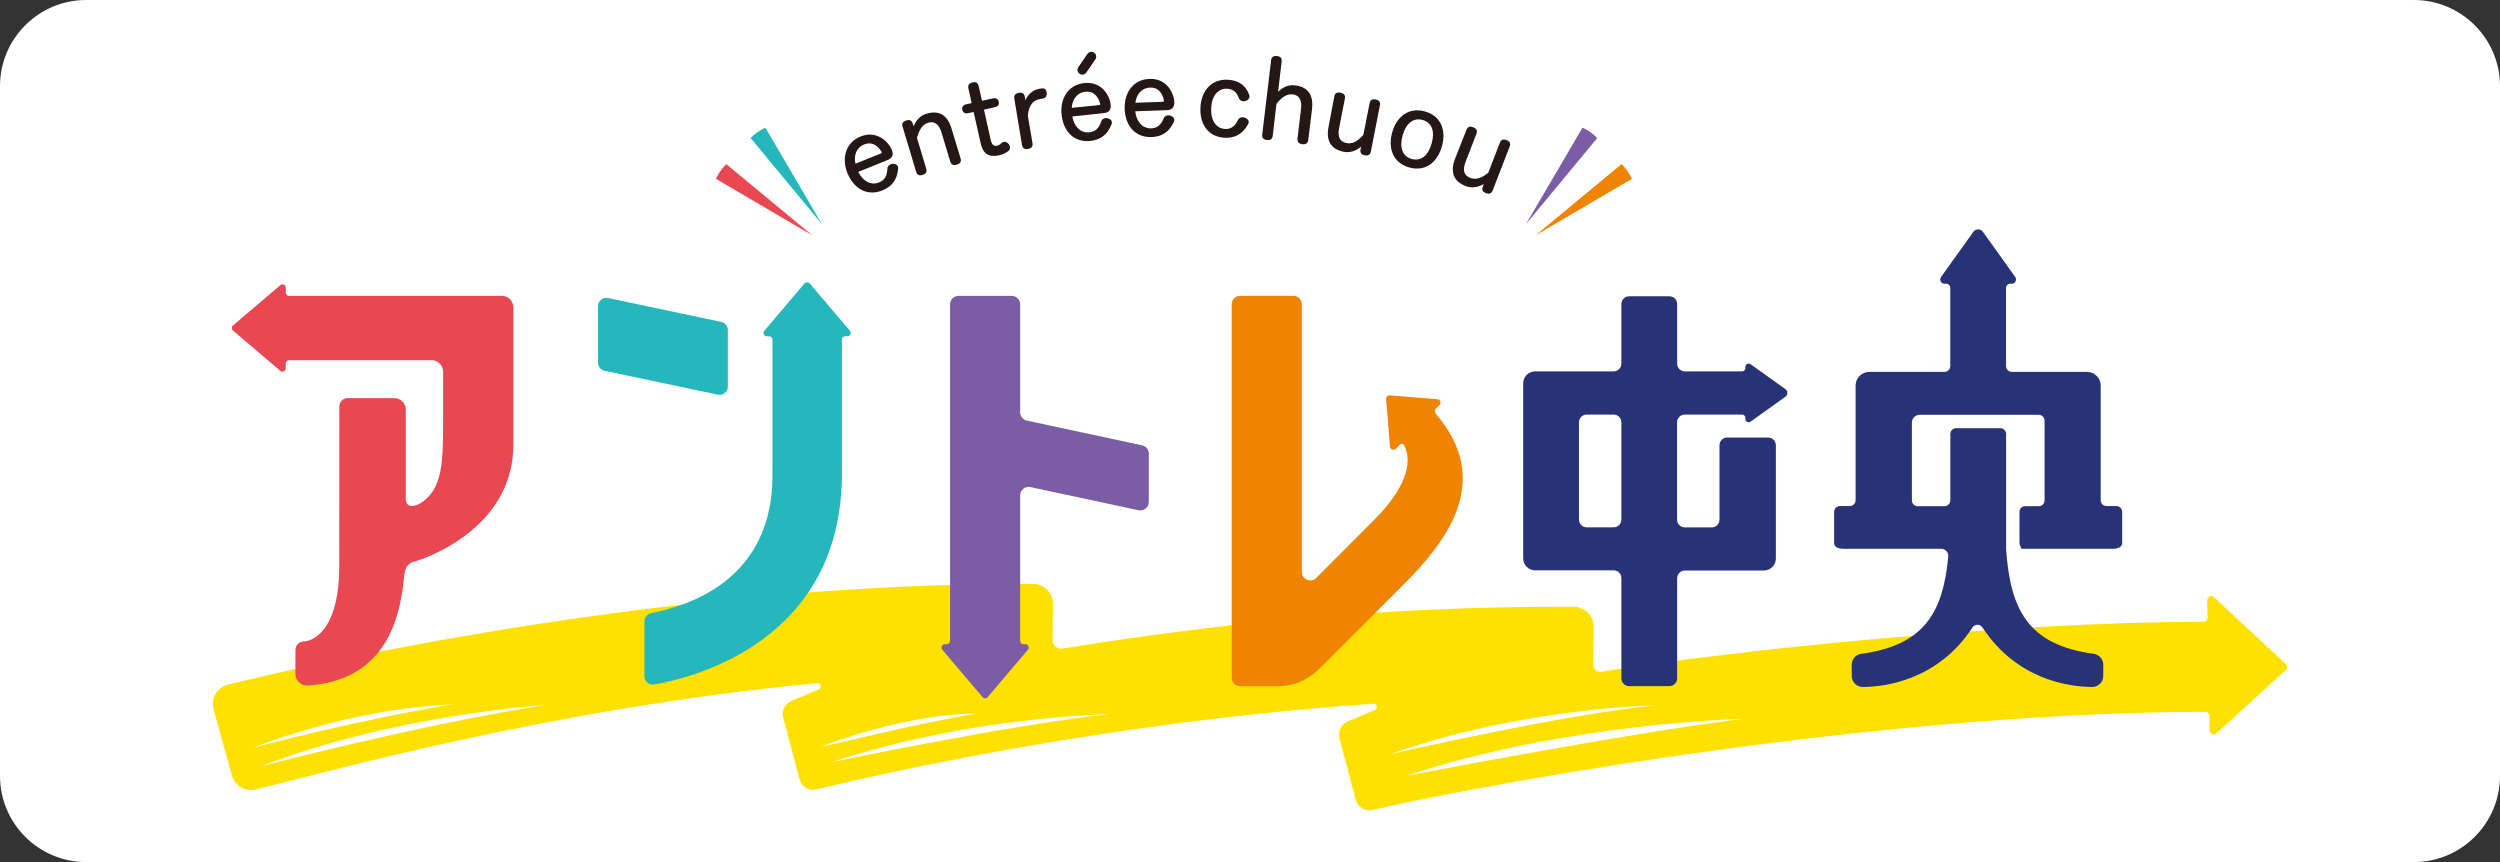 <?xml version="1.0" encoding="utf-8"?>
<!-- Generator: Adobe Illustrator 23.0.3, SVG Export Plug-In . SVG Version: 6.00 Build 0)  -->
<svg version="1.1" id="レイヤー_1" xmlns="http://www.w3.org/2000/svg" xmlns:xlink="http://www.w3.org/1999/xlink" x="0px"
	 y="0px" viewBox="0 0 290 100" style="enable-background:new 0 0 290 100;" xml:space="preserve">
<rect x="0" y="0" width="290" height="100" fill="#333333" stroke="none"/>
<style type="text/css">
	.st0{fill:#FFFFFF;}
	.st1{fill:#FFE100;}
	.st2{fill:#273376;}
	.st3{fill:#E94751;}
	.st4{fill:#26B7BC;}
	.st5{fill:#7B5DA5;}
	.st6{fill:#F08300;}
	.st7{fill:#231815;}
</style>
<path class="st0" d="M280,100H10c-5.52,0-10-4.48-10-10V10C0,4.48,4.48,0,10,0h270c5.52,0,10,4.48,10,10v80
	C290,95.52,285.52,100,280,100z"/>
<g>
	<path class="st1" d="M265.15,77.02l-8.33-7.76c-0.31-0.28-0.8-0.05-0.79,0.37l0.04,2c0.01,0.27-0.21,0.49-0.47,0.49
		c-22.16,0.04-53.67,3.16-69.8,5.8c-0.53,0.09-1-0.32-0.99-0.85c0.01-1.1,0.04-2.88,0.05-4.32c0.02-1.29-1.02-2.35-2.31-2.36
		c-22.82-0.11-42.7,2.14-59.3,4.85c-0.62,0.1-1.17-0.38-1.16-1.01c0.01-1.1,0.03-2.77,0.05-4.14c0.02-1.29-1.02-2.35-2.31-2.36
		c-41.94-0.2-83.69,9.29-93.37,11.68c-1.27,0.31-2.03,1.6-1.69,2.86l2.11,7.64c0.33,1.23,1.57,1.97,2.8,1.67
		c7.51-1.83,34.63-9.48,65.11-12.33c0.43-0.04,0.57,0.57,0.17,0.73c-1.26,0.53-2.37,0.99-3.16,1.33c-0.76,0.32-1.16,1.15-0.95,1.94
		l1.9,7.15c0.23,0.87,1.11,1.39,1.98,1.18c6.56-1.62,32.96-7.75,64.58-9.95c0.43-0.03,0.57,0.57,0.17,0.73
		c-1.26,0.53-2.36,0.99-3.16,1.33c-0.75,0.32-1.16,1.15-0.95,1.94l1.9,7.15c0.23,0.87,1.11,1.39,1.98,1.18
		c8-1.98,56.04-11.31,96.56-11.39c0.26,0,0.48,0.21,0.48,0.48l0.02,1.67c0,0.41,0.49,0.63,0.79,0.35l8.04-7.33
		C265.36,77.52,265.36,77.2,265.15,77.02z"/>
	<g>
		<path class="st2" d="M234.26,59.38v3.6c0,0.38,0.3,0.68,0.23,0.68h10.55c0.83,0,1.13-0.3,1.13-0.68v-3.6
			c0-0.38-0.3-0.68-0.68-0.68h-1.13c-0.38,0-0.68-0.3-0.68-0.68v-9.92v-3.38c0-0.87-0.71-1.58-1.58-1.58h-4.94h-3.78
			c-0.38,0-0.68-0.3-0.68-0.68v-9.06c0-0.31,0.28-0.54,0.58-0.49h0c0.44,0.07,0.74-0.42,0.49-0.78l-3.75-5.24
			c-0.27-0.38-0.84-0.38-1.11,0l-3.75,5.24c-0.26,0.36,0.05,0.85,0.49,0.78l0,0c0.3-0.05,0.58,0.18,0.58,0.49v9.06
			c0,0.38-0.3,0.68-0.68,0.68h-3.78h-4.94c-0.87,0-1.58,0.71-1.58,1.58v3.38v9.92c0,0.38-0.3,0.68-0.68,0.68h-1.13
			c-0.38,0-0.68,0.3-0.68,0.68v3.6c0,0.38,0.3,0.68,1.13,0.68h10.93c-0.45-0.01-0.45,0.01-0.45,0h0.82c0.21,0,0.42,0.09,0.57,0.24
			c0,0,0,0,0.01,0.01c0.17,0.17,0.25,0.41,0.23,0.64c-0.6,6.4-2.71,10.3-10.09,11.29c-0.63,0.08-1.11,0.62-1.11,1.26v1.31
			c0,0.71,0.58,1.28,1.3,1.28c2.63-0.02,8.7-0.8,12.72-6.91c0.27-0.41,0.87-0.41,1.14,0c4.03,6.12,10.09,6.89,12.72,6.91
			c0.71,0.01,1.3-0.56,1.3-1.28l0-1.31c0-0.64-0.48-1.17-1.11-1.26c-7.7-1.03-9.67-5.22-10.16-12.12c0-0.02,0-0.04,0-0.05l0-7.09
			v-3.17v-3.06c0-0.38-0.3-0.68-0.68-0.68h-5.11c-0.38,0-0.68,0.3-0.68,0.68v6.66c0,0.35,0,0.69,0,1.03c0,0.37-0.31,0.68-0.68,0.68
			l-1.03,0h-2.07c-0.38,0-0.68-0.3-0.68-0.68v-9.02c0-0.5,0.4-0.9,0.9-0.9h3.56h6.47h3.78c0.38,0,0.68,0.3,0.68,0.68v9.24
			c0,0.38-0.3,0.68-0.68,0.68h-1.54C234.56,58.69,234.26,59,234.26,59.38z"/>
	</g>
	<path class="st3" d="M58.22,34.32H33.53c-0.21,0-0.38-0.17-0.38-0.38v-0.57c0-0.33-0.38-0.5-0.63-0.29l-5.5,4.68
		c-0.18,0.15-0.18,0.43,0,0.58l5.5,4.68c0.25,0.21,0.63,0.03,0.63-0.29v-0.57c0-0.21,0.17-0.38,0.38-0.38h16.52
		c0.75,0,1.35,0.6,1.35,1.35v4.94c0,5.45,0.06,8.68-2.74,10.38c-0.18,0.09-0.38,0.15-0.58,0.21c-0.83,0.18-0.99-0.39-1.01-0.72
		v-0.21v-10.2c0-0.75-0.6-1.35-1.35-1.35h-5.39c-0.53,0-0.97,0.43-0.97,0.96c0,3.05-0.01,12.64-0.01,18.61
		c0,6.86-2.67,8.52-4.01,8.65l0,0c0,0-1.07-0.04-1.07,1.08v2.7c0,0.79,0.68,1.4,1.47,1.35c8.47-0.64,10.64-6.85,11.16-12.85
		c0,0,0-0.01,0-0.01c0.12-1.07,0.7-1.4,1.02-1.5c0.1-0.02,0.19-0.04,0.23-0.05c0.02,0,0.03-0.01,0.05-0.01
		c0.61-0.18,11.35-3.55,11.35-13.54v-9.77v-6.09C59.57,34.92,58.97,34.32,58.22,34.32z"/>
	<g>
		<path class="st4" d="M84.43,44.84v-6.56c0-0.46-0.32-0.85-0.76-0.94l-13.14-2.77c-0.6-0.13-1.16,0.33-1.16,0.94v6.56
			c0,0.46,0.32,0.85,0.76,0.94l13.14,2.77C83.87,45.91,84.43,45.45,84.43,44.84z"/>
		<path class="st4" d="M98.59,38.37l-4.67-5.5c-0.15-0.18-0.43-0.18-0.59,0l-4.67,5.5c-0.21,0.25-0.03,0.64,0.29,0.64h0.26
			c0.21,0,0.39,0.17,0.39,0.39v15.91c0,5.33-2.11,13.38-14.07,15.82c-0.45,0.09-0.78,0.5-0.78,0.96l0,6.34
			c0,0.61,0.54,1.07,1.14,0.97c4.63-0.8,21.77-5.09,21.77-24.45V39.39c0-0.21,0.17-0.39,0.39-0.39h0.26
			C98.63,39.01,98.81,38.62,98.59,38.37z"/>
	</g>
	<path class="st5" d="M132.49,51.66l-13.37-2.87c-0.45-0.1-0.78-0.5-0.78-0.96V35.3c0-0.54-0.44-0.98-0.98-0.98h-6.17
		c-0.54,0-0.98,0.44-0.98,0.98v39.04c0,0.21-0.17,0.39-0.39,0.39h-0.22c-0.33,0-0.51,0.38-0.29,0.64l4.67,5.5
		c0.15,0.18,0.43,0.18,0.59,0l4.67-5.5c0.21-0.25,0.03-0.64-0.29-0.64h-0.22c-0.21,0-0.39-0.17-0.39-0.39V57.46
		c0-0.63,0.58-1.09,1.19-0.96l12.54,2.69c0.61,0.13,1.19-0.34,1.19-0.96v-5.61C133.26,52.15,132.94,51.75,132.49,51.66z"/>
	<path class="st6" d="M166.6,48.06c-0.01-0.01-0.01-0.02-0.02-0.03c-0.28-0.34-0.04-0.61-0.04-0.61l0,0l0.45-0.45
		c0.23-0.23,0.09-0.63-0.24-0.66l-5.54-0.45c-0.24-0.02-0.43,0.18-0.42,0.42l0.45,5.54c0.03,0.33,0.42,0.47,0.66,0.24l0.5-0.5
		c0,0,0.31-0.26,0.5,0.16c0,0,0,0,0,0c0.71,1.28,0.89,4.2-3.51,8.6c-1.94,1.94-4.41,4.41-6.72,6.73c-0.61,0.61-1.66,0.18-1.66-0.69
		V35.29c0-0.54-0.44-0.97-0.97-0.97h-6.19c-0.54,0-0.97,0.44-0.97,0.97v43.34c0,0.54,0.44,0.97,0.97,0.97h4.28
		c1.39-0.01,3.19-0.3,5.01-2.12c0,0,0,0,0,0c2.37-2.37,6.29-6.29,9.58-9.58C167.56,63.07,173.36,55.94,166.6,48.06z"/>
	<rect x="188.39" y="74.35" class="st2" width="0.13" height="0.09"/>
	<g>
		<path class="st2" d="M203.07,48.91l4.05-2.9c0.29-0.21,0.29-0.65,0-0.86l-4.05-2.9c-0.28-0.2-0.66,0.04-0.6,0.38
			c0.04,0.23-0.14,0.44-0.38,0.45h-6.64c-0.5,0-0.9-0.4-0.9-0.9v-6.91c0-0.5-0.4-0.9-0.9-0.9h-4.67c-0.5,0-0.9,0.4-0.9,0.9v6.91
			c0,0.5-0.4,0.9-0.9,0.9h-4.02h-5.08c-0.77,0-1.39,0.62-1.39,1.39v3.61v13.08v3.61c0,0.77,0.62,1.39,1.39,1.39h5.08h4.02
			c0.5,0,0.9,0.4,0.9,0.9v11.63c0,0.5,0.4,0.9,0.9,0.9h4.67c0.5,0,0.9-0.4,0.9-0.9V67.08c0-0.5,0.4-0.9,0.9-0.9h4.02h5.14
			c0.77,0,1.39-0.62,1.39-1.39v-3.61v-9.53c0-0.49-0.4-0.9-0.9-0.9h-4.74c-0.49,0-0.9,0.4-0.9,0.9v8.63c0,0.5-0.4,0.9-0.9,0.9h-3.12
			c-0.5,0-0.9-0.4-0.9-0.9V48.99c0-0.5,0.4-0.9,0.9-0.9h0.93h5.71c0.24,0,0.42,0.21,0.38,0.45v0
			C202.41,48.87,202.79,49.11,203.07,48.91z M188.08,60.27c0,0.5-0.4,0.9-0.9,0.9h-3.12c-0.5,0-0.9-0.4-0.9-0.9V48.99
			c0-0.5,0.4-0.9,0.9-0.9h3.12c0.5,0,0.9,0.4,0.9,0.9V60.27z"/>
	</g>
	<path class="st0" d="M163.23,89.98c0,0,25.37-4.91,38.93-6.6C202.15,83.38,181.48,83.87,163.23,89.98z"/>
	<path class="st0" d="M161.32,87.47c0,0,20.37-4.68,30.74-5.65C192.06,81.81,176.36,82.1,161.32,87.47z"/>
	<path class="st0" d="M96.37,88.43c0,0,20.76-4.36,32.67-5.64C127.6,82.96,112.7,83.08,96.37,88.43z"/>
	<path class="st0" d="M95.34,86.56c0.04,0.17,11.14-2.73,17.93-3.77C113.27,82.79,106.22,82.5,95.34,86.56z"/>
	<path class="st0" d="M30.28,88.89c0,0,18-4.75,33.01-7.12C63.29,81.77,45.69,82.89,30.28,88.89z"/>
	<path class="st0" d="M29.34,86.73c0,0,12.2-3.25,23.39-5.06C51.37,81.9,42.47,81.76,29.34,86.73z"/>
	<g>
		<g>
			<path class="st7" d="M99.56,19.94c0.44,0.91,1.35,1.65,2.42,1.22c0.61-0.25,0.93-0.75,0.95-1.54c0.01-0.29,0.15-0.46,0.36-0.55
				c0.31-0.13,0.75-0.05,0.86,0.23c0.03,0.08,0.04,0.17,0.03,0.28c-0.1,1.22-0.69,2.06-1.83,2.51c-1.7,0.69-3.29-0.13-4.05-2.02
				c-0.63-1.56-0.35-3.48,1.54-4.24c1.91-0.77,3.26,0.68,3.61,1.55c0.23,0.57,0.06,0.96-0.48,1.18L99.56,19.94z M102.19,17.8
				c0.08-0.03,0.1-0.11,0.08-0.18l-0.03-0.04c-0.55-0.87-1.25-1.13-2.01-0.82c-0.82,0.33-1.23,1.17-1,2.23L102.19,17.8z"/>
			<path class="st7" d="M111.43,18.38c0.11,0.36-0.04,0.6-0.44,0.72c-0.41,0.12-0.65,0-0.76-0.36l-1.01-3.35
				c-0.3-1-0.83-1.37-1.55-1.15c-0.65,0.19-1.03,0.77-1.3,1.76l1.07,3.56c0.11,0.37-0.01,0.6-0.42,0.73c-0.39,0.12-0.64,0-0.75-0.37
				l-1.57-5.23c-0.11-0.36,0.03-0.6,0.44-0.72c0.39-0.12,0.63,0.01,0.74,0.37l0.1,0.32c0.28-0.71,0.76-1.25,1.49-1.47
				c1.47-0.44,2.45,0.15,2.93,1.78L111.43,18.38z"/>
			<path class="st7" d="M115.15,11.42c0.39-0.09,0.62,0.04,0.7,0.38c0.08,0.34-0.08,0.56-0.47,0.64l-1.24,0.28l0.79,3.54
				c0.11,0.51,0.36,0.73,0.71,0.65c0.16-0.04,0.33-0.11,0.52-0.3c0.09-0.07,0.16-0.13,0.26-0.15c0.28-0.06,0.64,0.16,0.73,0.55
				c0.04,0.2-0.02,0.39-0.19,0.52c-0.3,0.22-0.62,0.38-1.08,0.49c-1.15,0.26-1.84-0.18-2.1-1.3l-0.84-3.73l-0.6,0.13
				c-0.39,0.09-0.64-0.04-0.71-0.38c-0.08-0.34,0.09-0.56,0.48-0.65l0.6-0.13l-0.38-1.71c-0.08-0.37,0.08-0.6,0.5-0.69
				c0.39-0.09,0.61,0.05,0.7,0.42l0.38,1.71L115.15,11.42z"/>
			<path class="st7" d="M119.77,16.61c0.06,0.38-0.12,0.6-0.52,0.67c-0.41,0.07-0.63-0.08-0.7-0.47l-0.89-5.38
				c-0.06-0.37,0.12-0.59,0.52-0.66c0.41-0.07,0.63,0.08,0.7,0.45l0.07,0.42c0.14-0.35,0.36-0.63,0.58-0.84
				c0.31-0.29,0.65-0.44,1.19-0.53c0.44-0.07,0.63,0.07,0.69,0.44c0.07,0.42-0.09,0.66-0.49,0.73c-0.57,0.09-0.9,0.21-1.15,0.49
				c-0.3,0.34-0.5,0.83-0.54,1.49L119.77,16.61z"/>
			<path class="st7" d="M124.39,13.51c0.16,1,0.84,1.96,1.98,1.84c0.66-0.07,1.11-0.46,1.35-1.22c0.09-0.27,0.27-0.4,0.5-0.43
				c0.34-0.03,0.73,0.16,0.76,0.46c0.01,0.09-0.01,0.18-0.05,0.28c-0.44,1.15-1.24,1.78-2.46,1.91c-1.83,0.19-3.12-1.04-3.33-3.07
				c-0.17-1.68,0.63-3.44,2.66-3.65c2.05-0.21,2.95,1.56,3.04,2.49c0.06,0.61-0.21,0.94-0.79,1L124.39,13.51z M127.51,12.19
				c0.09-0.01,0.13-0.08,0.12-0.15l-0.02-0.05c-0.29-0.99-0.89-1.43-1.71-1.35c-0.88,0.09-1.5,0.78-1.58,1.87L127.51,12.19z"/>
			<path class="st7" d="M131.69,12.91c0.1,1.01,0.7,2.01,1.85,1.98c0.66-0.02,1.14-0.39,1.43-1.12c0.1-0.27,0.3-0.38,0.52-0.39
				c0.34-0.01,0.72,0.21,0.73,0.51c0,0.09-0.02,0.18-0.07,0.28c-0.51,1.12-1.36,1.69-2.58,1.73c-1.84,0.06-3.04-1.25-3.11-3.29
				c-0.06-1.69,0.86-3.39,2.9-3.46c2.06-0.07,2.83,1.76,2.86,2.69c0.02,0.61-0.27,0.92-0.86,0.94L131.69,12.91z M134.89,11.81
				c0.09,0,0.14-0.07,0.13-0.14l-0.01-0.05c-0.22-1.01-0.79-1.49-1.61-1.46c-0.89,0.03-1.55,0.68-1.7,1.76L134.89,11.81z"/>
			<path class="st7" d="M142.08,15.98c-1.91-0.09-2.93-1.55-2.83-3.52c0.09-1.86,1.21-3.31,3.17-3.21c1.22,0.06,2.03,0.61,2.45,1.65
				c0.06,0.12,0.08,0.22,0.07,0.32c-0.02,0.32-0.38,0.54-0.73,0.53c-0.24-0.01-0.43-0.16-0.52-0.41c-0.23-0.66-0.68-1.02-1.33-1.05
				c-1.05-0.05-1.79,0.79-1.86,2.24c-0.07,1.47,0.58,2.38,1.62,2.43c0.66,0.03,1.15-0.32,1.45-0.99c0.11-0.27,0.34-0.38,0.59-0.37
				c0.3,0.01,0.7,0.23,0.69,0.57c0,0.09-0.03,0.17-0.09,0.27C144.17,15.51,143.28,16.04,142.08,15.98z"/>
			<path class="st7" d="M151.76,16.23c-0.05,0.38-0.27,0.55-0.68,0.5c-0.42-0.05-0.61-0.26-0.57-0.65l0.41-3.46
				c0.12-1.04-0.22-1.58-0.96-1.67c-0.67-0.08-1.25,0.29-1.89,1.1l-0.43,3.68c-0.05,0.4-0.25,0.56-0.68,0.51
				c-0.41-0.05-0.59-0.26-0.54-0.65L147.45,7c0.05-0.38,0.27-0.55,0.68-0.5c0.42,0.05,0.59,0.26,0.54,0.64l-0.41,3.51
				c0.54-0.54,1.19-0.84,1.95-0.75c1.53,0.18,2.18,1.11,1.98,2.8L151.76,16.23z"/>
			<path class="st7" d="M154.78,11.18c0.07-0.37,0.3-0.51,0.71-0.43c0.42,0.08,0.59,0.31,0.52,0.67l-0.67,3.43
				c-0.21,1.05,0.11,1.6,0.84,1.74c0.69,0.14,1.28-0.17,1.97-0.95l0.72-3.65c0.07-0.38,0.29-0.53,0.71-0.45
				c0.4,0.08,0.56,0.3,0.49,0.68l-1.05,5.36c-0.07,0.37-0.3,0.51-0.72,0.43c-0.4-0.08-0.55-0.3-0.48-0.67l0.07-0.33
				c-0.59,0.49-1.27,0.74-2.01,0.6c-1.47-0.29-2.1-1.25-1.76-2.94L154.78,11.18z"/>
			<path class="st7" d="M161.5,15.34c0.5-1.78,1.9-2.95,3.81-2.41c1.89,0.54,2.47,2.25,1.95,4.05c-0.52,1.84-1.89,2.98-3.81,2.44
				C161.55,18.87,160.99,17.16,161.5,15.34z M166.07,16.64c0.41-1.43,0.01-2.42-1.03-2.72c-1.06-0.3-1.93,0.35-2.33,1.77
				c-0.41,1.43-0.02,2.45,1.04,2.75C164.81,18.73,165.66,18.09,166.07,16.64z"/>
			<path class="st7" d="M170.11,15.06c0.14-0.35,0.39-0.45,0.77-0.3c0.4,0.15,0.53,0.4,0.39,0.75l-1.26,3.26
				c-0.39,1-0.17,1.59,0.53,1.86c0.65,0.25,1.29,0.06,2.1-0.59l1.34-3.47c0.14-0.36,0.38-0.47,0.78-0.32
				c0.38,0.15,0.5,0.4,0.36,0.76l-1.97,5.09c-0.14,0.35-0.39,0.45-0.79,0.3c-0.38-0.15-0.49-0.39-0.36-0.74l0.12-0.31
				c-0.67,0.38-1.38,0.51-2.09,0.24c-1.4-0.54-1.85-1.6-1.23-3.21L170.11,15.06z"/>
		</g>
		<g>
			<path class="st7" d="M125.55,8.66c-0.11,0-0.22-0.03-0.32-0.1c-0.25-0.17-0.32-0.52-0.14-0.78l1.05-1.53
				c0.17-0.25,0.52-0.32,0.78-0.14c0.25,0.17,0.32,0.52,0.14,0.78l-1.05,1.53C125.9,8.58,125.73,8.66,125.55,8.66z"/>
		</g>
	</g>
	<g>
		<path class="st4" d="M87.87,15.33c-0.29,0.2-0.56,0.43-0.8,0.68l8.27,9.99L88.78,14.8C88.47,14.95,88.17,15.12,87.87,15.33z"/>
	</g>
	<g>
		<path class="st3" d="M83.57,19.83c-0.2,0.29-0.37,0.6-0.53,0.91l11.19,6.56l-9.99-8.27C84,19.27,83.77,19.54,83.57,19.83z"/>
	</g>
	<g>
		<path class="st5" d="M184.48,15.33c0.29,0.2,0.56,0.43,0.8,0.68l-8.27,9.99l6.56-11.19C183.88,14.95,184.19,15.12,184.48,15.33z"
			/>
	</g>
	<g>
		<path class="st6" d="M188.78,19.83c0.2,0.29,0.37,0.6,0.53,0.91l-11.19,6.56l9.99-8.27C188.35,19.27,188.58,19.54,188.78,19.83z"
			/>
	</g>
</g>
</svg>

